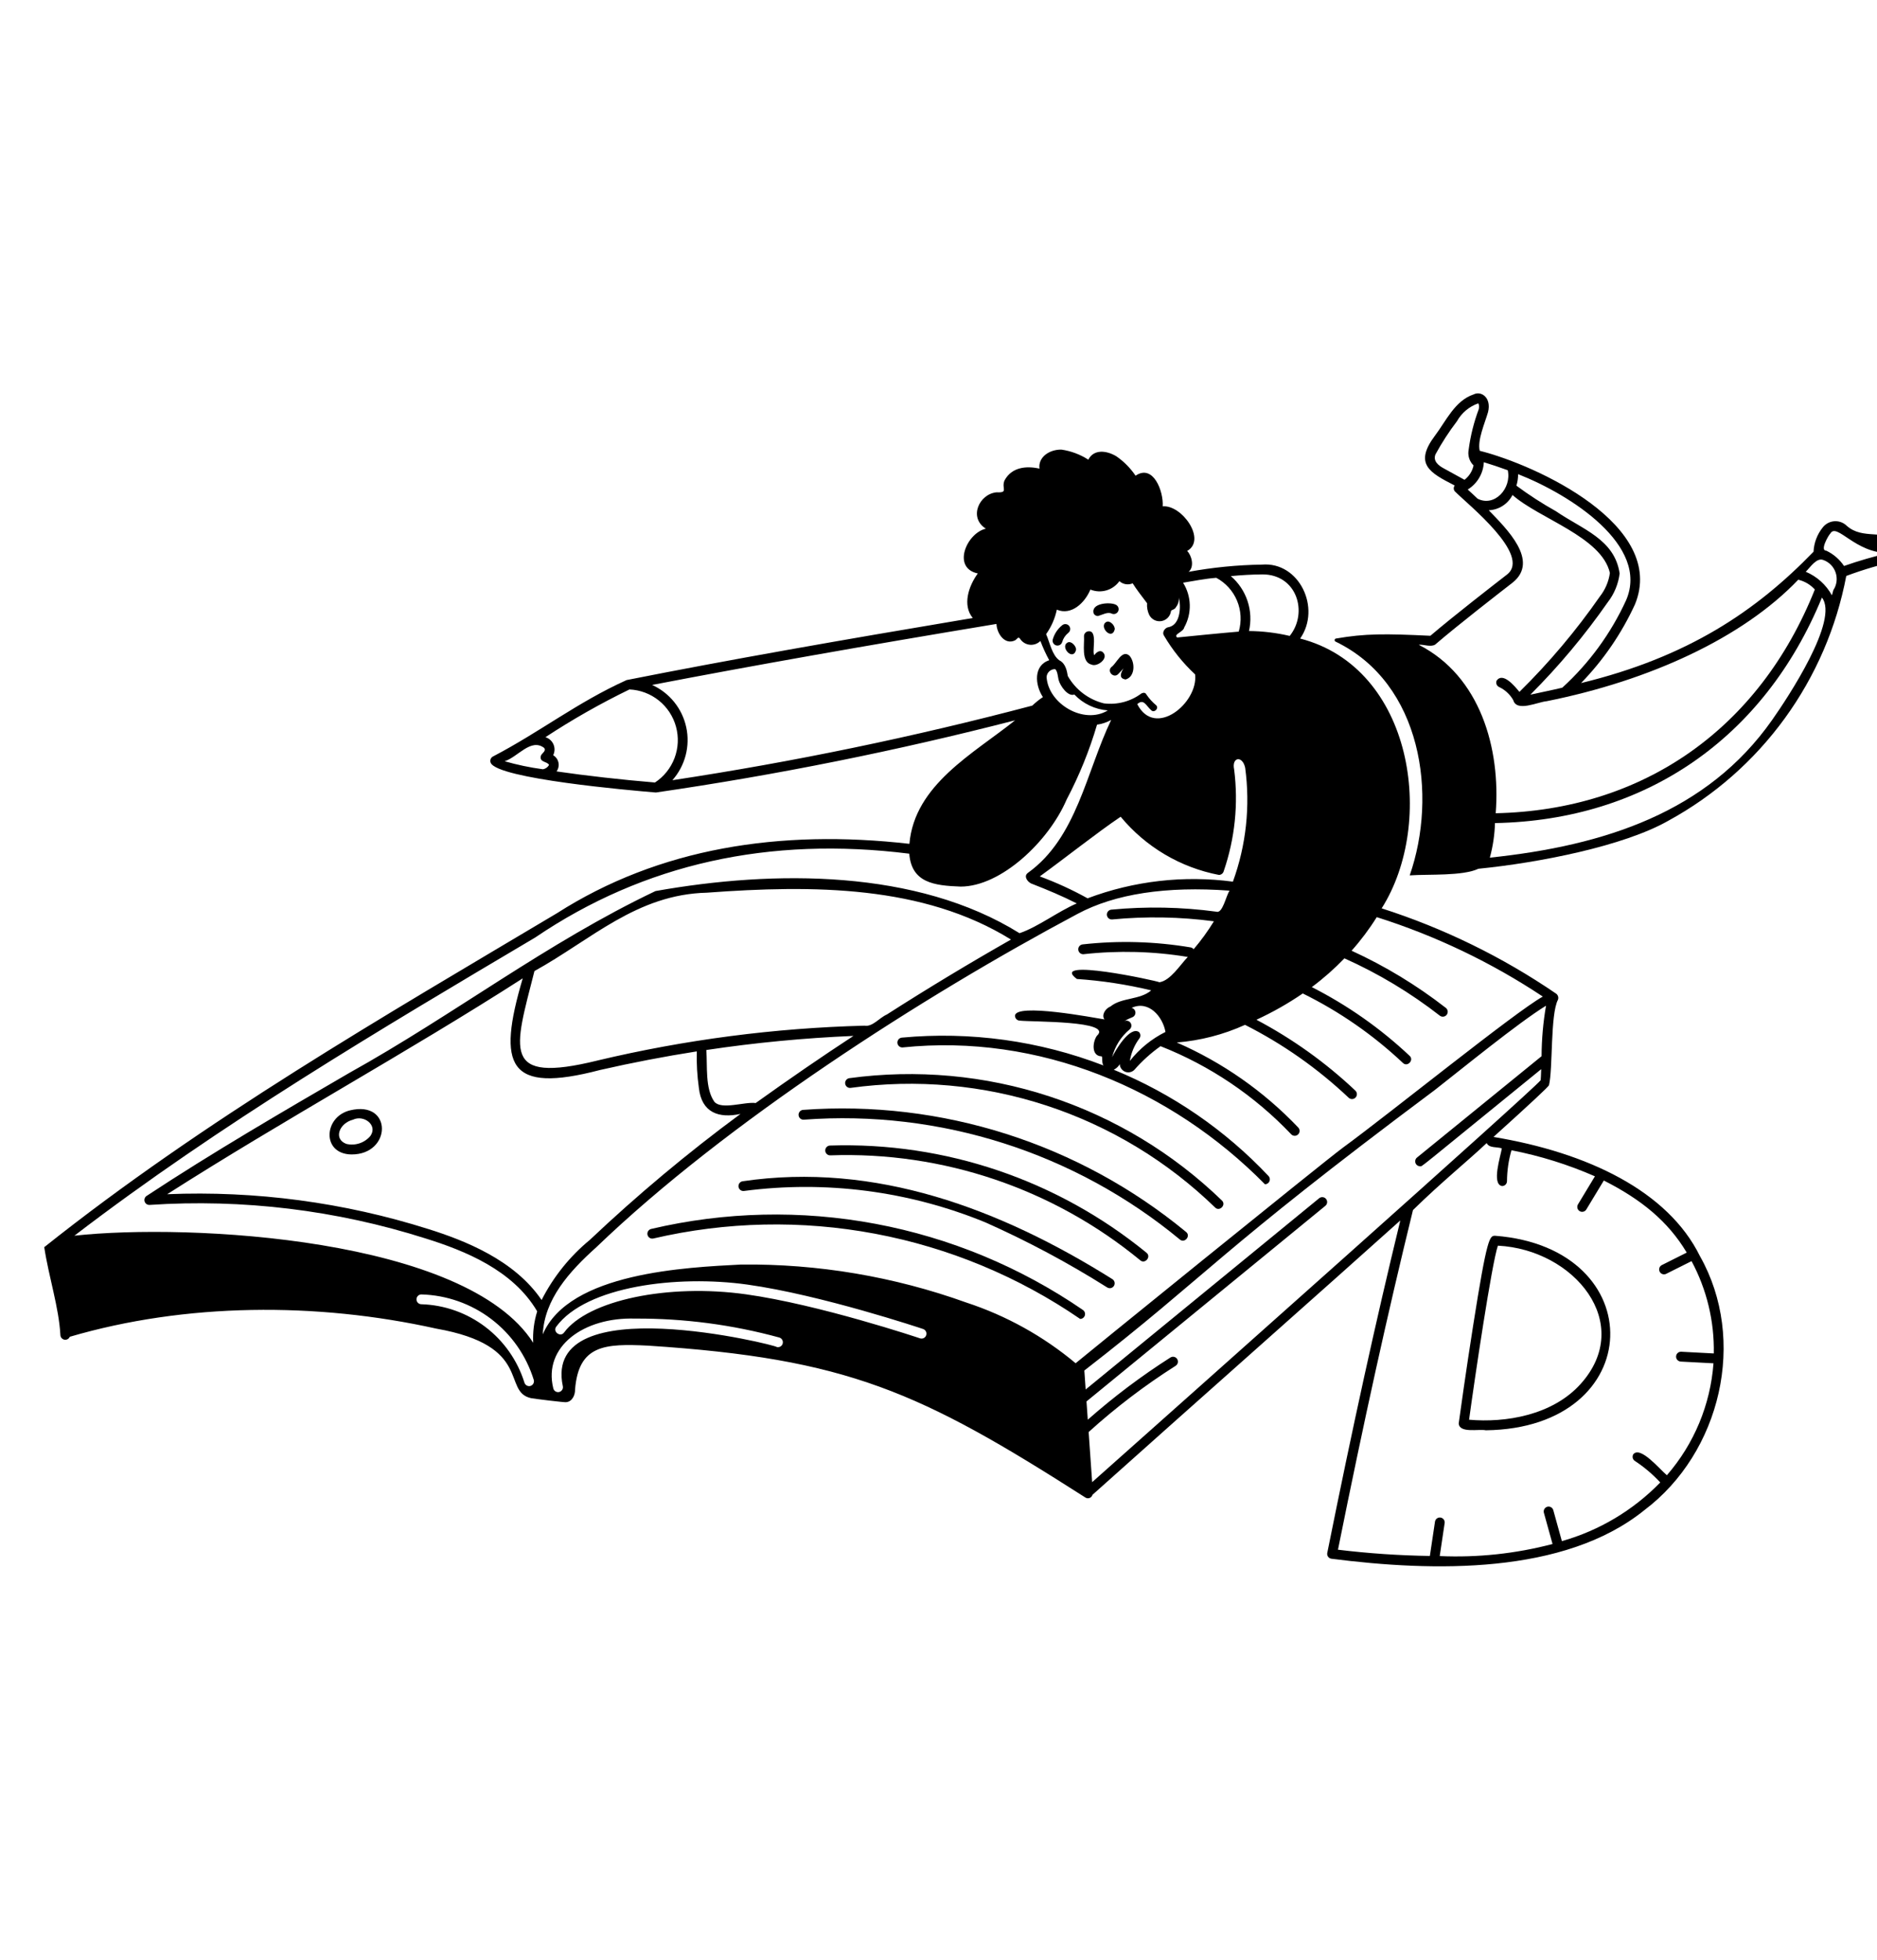 <svg width="319" height="333" viewBox="0 0 319 333" fill="none" xmlns="http://www.w3.org/2000/svg">
<path d="M181.457 109.168C180.079 109.877 182.35 112.419 182.875 110.441C182.958 109.834 182.076 108.848 181.457 109.168Z" fill="black"/>
<path d="M189.451 106.947C189.534 106.339 188.654 105.358 188.034 105.675C186.659 106.394 188.927 108.925 189.451 106.947Z" fill="black"/>
<path d="M110.664 208.819C110.45 208.869 110.264 209.003 110.148 209.19C110.032 209.378 109.995 209.604 110.045 209.819C110.095 210.034 110.229 210.22 110.416 210.337C110.603 210.453 110.829 210.491 111.043 210.44C123.417 207.557 136.254 207.283 148.74 209.635C161.225 211.988 173.087 216.915 183.575 224.107C183.752 224.107 183.925 224.05 184.068 223.945C184.21 223.84 184.316 223.691 184.369 223.522C184.421 223.352 184.418 223.17 184.361 223.002C184.303 222.834 184.192 222.689 184.046 222.588C173.44 215.306 161.436 210.32 148.802 207.95C136.167 205.579 123.179 205.875 110.664 208.819Z" fill="black"/>
<path d="M189.05 217.347C170.023 205.412 148.758 197.39 126.197 200.718C125.985 200.754 125.795 200.87 125.667 201.044C125.539 201.217 125.483 201.433 125.511 201.647C125.539 201.861 125.648 202.055 125.816 202.19C125.984 202.325 126.198 202.388 126.412 202.368C140.321 200.539 154.465 202.375 167.452 207.696C174.614 210.881 181.539 214.578 188.172 218.76C188.359 218.877 188.584 218.915 188.799 218.865C189.013 218.815 189.199 218.681 189.316 218.494C189.432 218.306 189.469 218.08 189.42 217.865C189.37 217.65 189.237 217.463 189.05 217.347Z" fill="black"/>
<path d="M141.053 194.648C140.832 194.656 140.625 194.751 140.474 194.913C140.324 195.075 140.245 195.29 140.252 195.511C140.26 195.731 140.355 195.94 140.517 196.09C140.678 196.241 140.892 196.321 141.112 196.313C160.251 195.632 178.982 201.973 193.794 214.149C194.603 214.841 195.7 213.539 194.848 212.862C179.693 200.482 160.588 194.014 141.053 194.648Z" fill="black"/>
<path d="M136.488 188.587C136.268 188.604 136.064 188.707 135.919 188.874C135.775 189.042 135.703 189.26 135.719 189.481C135.735 189.702 135.838 189.907 136.005 190.052C136.172 190.196 136.389 190.269 136.61 190.252C159.732 188.535 182.624 195.829 200.52 210.615C201.321 211.31 202.429 210.008 201.572 209.33C183.335 194.295 160.033 186.868 136.488 188.587Z" fill="black"/>
<path d="M144.556 184.85C155.743 183.307 167.133 184.336 177.866 187.857C188.598 191.378 198.392 197.3 206.508 205.175C207.255 205.932 208.458 204.725 207.661 203.979C199.354 195.944 189.34 189.9 178.37 186.302C167.401 182.703 155.762 181.643 144.326 183.202C144.112 183.237 143.92 183.355 143.792 183.53C143.664 183.705 143.609 183.924 143.639 184.139C143.669 184.354 143.782 184.549 143.953 184.682C144.125 184.815 144.341 184.875 144.556 184.85Z" fill="black"/>
<path d="M59.487 188.668C54.98 189.76 54.636 196.093 59.728 196.16C66.598 196.198 66.749 186.906 59.487 188.668ZM62.973 192.987C62.485 193.577 61.842 194.019 61.117 194.263C60.392 194.508 59.614 194.545 58.869 194.37C56.605 193.538 57.657 190.845 59.995 190.253C61.811 189.377 64.231 191.152 62.971 192.987H62.973Z" fill="black"/>
<path d="M254.111 209.977C253.184 209.977 252.763 209.977 250.351 225.315C249.189 232.667 248.103 240.434 247.912 241.863C248.013 243.578 251.333 242.772 252.519 243.028C280.106 242.689 280.773 212.036 254.111 209.977ZM268.611 235.18C263.823 240.488 255.842 241.783 249.673 241.234C250.649 234.074 253.526 214.694 254.569 211.66C267.513 212.308 277.907 224.872 268.611 235.18Z" fill="black"/>
<path d="M323.339 92.151C320.261 89.831 316.616 91.801 313.855 89.338C313.579 89.07 313.25 88.862 312.889 88.729C312.528 88.596 312.143 88.541 311.76 88.567C311.376 88.592 311.002 88.699 310.662 88.879C310.322 89.059 310.023 89.308 309.785 89.612C308.836 90.786 308.286 92.234 308.215 93.744C298.436 103.849 286.851 111.656 268.707 116.063C272.503 112.158 275.603 107.629 277.875 102.673C283.353 89.272 261.154 79.031 251.481 76.596C251.053 74.78 252.364 71.879 252.897 70.018C253.503 67.565 251.735 66.355 250.44 67.021C247.251 68.076 245.721 71.603 243.87 74.032C240.253 78.861 242.982 80.317 247.23 82.497C247.103 82.662 247.047 82.87 247.072 83.077C247.098 83.283 247.204 83.471 247.367 83.599C249.562 85.787 260.315 94.362 256.119 97.625C253.848 99.385 247.044 104.658 243.093 108.03C235.386 107.657 232.022 107.639 227.044 108.499C226.984 108.51 226.929 108.541 226.889 108.586C226.848 108.631 226.823 108.689 226.819 108.75C226.815 108.811 226.831 108.872 226.865 108.922C226.898 108.973 226.948 109.011 227.006 109.03C241.689 116.133 244.328 135.159 239.582 148.741C242.841 148.514 248.554 148.881 251.26 147.617C261.486 146.6 275.941 143.787 283.554 139.447C291.345 135.191 298.098 129.253 303.324 122.062C308.551 114.871 312.12 106.606 313.776 97.863C316.746 96.753 319.793 95.863 322.892 95.199C324.33 94.973 325.382 92.875 323.339 92.151ZM258.006 80.567C266.95 84.079 280.378 92.702 276.363 101.983C273.783 107.621 270.093 112.677 265.515 116.848C263.889 117.244 261.748 117.667 260.088 118.036C264.93 113.199 269.334 107.94 273.248 102.322C274.346 100.908 275.041 99.222 275.26 97.444C274.41 91.625 268.952 89.965 264.442 86.871C262.109 85.568 259.863 84.116 257.716 82.524C257.91 81.89 258.007 81.23 258.006 80.567ZM248.898 81.526L245.334 79.568C244.434 79.082 243.508 78.314 243.964 77.201C245.036 75.232 246.257 73.35 247.616 71.57C248.411 70.154 249.693 69.078 251.222 68.541C251.341 68.601 251.424 69.08 251.322 69.518C250.488 71.736 249.912 74.042 249.603 76.391C249.506 76.875 249.532 77.374 249.677 77.845C249.822 78.316 250.082 78.743 250.433 79.087C250.228 80.058 249.683 80.923 248.898 81.526ZM251.122 84.738C250.545 84.207 249.997 83.657 249.441 83.18C250.24 82.689 250.908 82.01 251.386 81.201C251.863 80.392 252.136 79.478 252.18 78.539C253.488 78.937 254.866 79.398 256.245 79.901C256.934 82.965 254.009 86.21 251.122 84.738ZM241.114 109.557C242.017 109.475 243.088 109.996 243.901 109.533C247.772 106.203 254.821 100.742 257.09 98.982C261.687 95.273 256.021 89.836 253.02 86.701C253.861 86.666 254.678 86.407 255.387 85.951C256.096 85.495 256.671 84.858 257.054 84.105C261.585 88.138 272.216 91.223 273.605 97.356C273.402 98.816 272.814 100.195 271.902 101.351C267.855 107.169 263.278 112.596 258.229 117.564C257.409 116.565 255.42 114.155 254.353 115.649C254.31 115.75 254.287 115.858 254.286 115.967C254.284 116.077 254.305 116.185 254.346 116.287C254.386 116.389 254.447 116.481 254.523 116.559C254.599 116.638 254.69 116.7 254.791 116.743C255.794 117.219 256.627 117.991 257.178 118.957C257.737 121.043 261.358 119.272 262.844 119.15C280.386 115.641 296.195 108.379 305.612 98.504C306.7 98.757 307.685 99.338 308.434 100.169C298.987 123.854 279.246 137.65 254.198 138.183C255.048 127.221 251.609 114.898 241.114 109.557ZM301.148 122.377C290.154 137.993 272.792 143.674 253.202 145.729C253.725 143.812 254.018 141.84 254.075 139.855C279.621 139.368 299.797 125.456 309.639 101.54C312.599 105.289 303.945 118.408 301.148 122.377ZM311.581 100.274C311.508 100.571 311.415 100.862 311.337 101.157C310.349 99.356 308.782 97.945 306.892 97.152C307.664 96.383 308.734 94.722 309.846 95.144C310.339 95.315 310.787 95.596 311.155 95.966C311.523 96.337 311.801 96.787 311.968 97.282C312.136 97.778 312.188 98.305 312.121 98.823C312.054 99.342 311.869 99.838 311.581 100.274ZM313.397 96.167C312.642 95.048 311.603 94.152 310.388 93.571C309.252 93.596 310.698 91.03 311.062 90.662C312.166 88.721 315.328 94.074 321.022 93.957C318.442 94.553 315.896 95.291 313.397 96.167Z" fill="black"/>
<path d="M186.597 104.676C187.379 104.458 188.27 103.902 188.976 104.28C189.18 104.362 189.409 104.359 189.611 104.271C189.813 104.184 189.973 104.02 190.055 103.815C190.136 103.61 190.133 103.381 190.047 103.178C189.96 102.975 189.796 102.815 189.592 102.733C188.609 102.253 185.302 102.485 185.885 104.273C185.959 104.396 186.063 104.498 186.188 104.568C186.313 104.639 186.454 104.676 186.597 104.676Z" fill="black"/>
<path d="M180.516 109.1C180.692 108.485 181.055 107.94 181.553 107.541C181.729 107.409 181.846 107.212 181.877 106.993C181.908 106.775 181.851 106.553 181.719 106.376C181.587 106.199 181.391 106.083 181.173 106.051C180.955 106.02 180.733 106.077 180.557 106.209C179.756 106.839 179.178 107.711 178.907 108.695C178.865 108.905 178.904 109.124 179.018 109.305C179.132 109.487 179.311 109.617 179.519 109.669C179.726 109.721 179.945 109.691 180.131 109.585C180.317 109.479 180.455 109.305 180.516 109.1Z" fill="black"/>
<path d="M188.865 113.361C188.093 114.113 189.288 115.312 190.039 114.538C190.371 114.205 190.653 113.885 190.938 113.557C190.518 114.288 190.052 115.269 191.3 115.455C192.93 114.988 192.96 112.553 191.949 111.409C190.664 110.306 189.783 112.726 188.865 113.361Z" fill="black"/>
<path d="M185.508 112.928C186.487 113.391 188.584 111.796 187.387 110.786C186.852 110.364 186.225 110.952 185.984 111.328C185.521 110.807 186.598 107.201 185.056 107.262C184.836 107.262 184.625 107.35 184.469 107.506C184.314 107.662 184.226 107.874 184.226 108.095C184.334 109.437 183.695 112.507 185.508 112.928Z" fill="black"/>
<path d="M288.901 213.425C283.461 202.379 269.811 195.835 253.82 193.188C260.447 187.202 263.088 184.725 263.251 184.399C263.93 181.7 263.462 172.366 264.776 169.881C264.844 169.704 264.854 169.51 264.805 169.327C264.755 169.144 264.65 168.982 264.503 168.862C255.36 162.608 245.36 157.718 234.817 154.345C244.071 139.713 240.145 113.45 220.964 108.5C224.579 103.323 220.808 95.414 214.475 95.936C210.292 95.998 206.122 96.409 202.007 97.163C203.054 96.277 202.505 94.332 201.755 93.619C205.121 91.72 200.851 85.737 197.604 86.037C197.77 83.473 195.988 78.788 192.991 80.829C192.114 79.533 191.003 78.412 189.716 77.524C188.04 76.525 185.887 76.293 184.96 78.105C183.576 77.215 182.018 76.632 180.39 76.395C178.279 76.365 176.406 77.727 176.662 79.627C174.418 79.127 171.948 79.365 170.726 81.625C170.136 82.982 171.471 83.753 169.371 83.653C166.428 83.921 164.557 87.944 167.545 89.832C164.283 90.579 161.735 96.505 166.177 97.439C164.607 99.603 163.531 102.83 165.322 105.01C142.257 108.882 123.872 112.108 106.489 115.557C98.097 119.35 91.818 124.345 83.775 128.544C83.587 128.643 83.443 128.81 83.373 129.011C83.304 129.212 83.314 129.433 83.401 129.627C84.626 132.331 106.993 134.289 111.464 134.66C132.019 131.673 152.399 127.578 172.515 122.394C165.48 128.038 155.429 133.313 154.556 143.381C132.551 140.872 112.025 144.069 94.645 155.178C65.238 172.685 34.754 190.238 7.52 211.914C8.288 216.991 10.009 222.112 10.267 226.888C10.283 227.073 10.361 227.247 10.487 227.382C10.613 227.518 10.781 227.607 10.963 227.637C11.146 227.666 11.333 227.633 11.495 227.543C11.657 227.453 11.785 227.311 11.857 227.141C31.528 221.372 53.764 221.225 74.13 225.751C90.702 228.668 85.234 236.471 90.259 237.572C90.559 237.647 96.157 238.343 96.235 238.251C97.286 238.161 97.759 236.961 97.729 236.137C98.326 228.478 102.832 228.296 110.116 228.644C144.078 230.855 156.305 236.453 184.459 254.452C184.564 254.521 184.685 254.564 184.81 254.578C184.935 254.591 185.062 254.575 185.18 254.53C185.298 254.486 185.403 254.414 185.488 254.321C185.573 254.228 185.635 254.116 185.669 253.994C202.407 239.009 227.028 217.234 237.986 207.374C233.771 224.71 229.92 242.247 225.572 263.866C225.55 263.978 225.551 264.093 225.575 264.205C225.599 264.316 225.645 264.422 225.712 264.514C225.778 264.607 225.862 264.685 225.96 264.744C226.058 264.802 226.166 264.84 226.279 264.855C243.525 267.066 265.826 267.61 279.462 256.601C292.46 246.811 296.974 227.652 288.901 213.425ZM214.513 97.6C220.393 97.557 222.385 104.072 219.189 108.055C216.921 107.52 214.6 107.241 212.269 107.222C212.651 105.532 212.565 103.77 212.021 102.125C211.477 100.48 210.495 99.016 209.181 97.89C210.934 97.724 212.715 97.615 214.513 97.6ZM209.747 130.762C209.283 128.634 211.157 128.316 211.62 130.459C212.502 136.983 211.787 143.624 209.535 149.808C201.196 148.703 192.713 149.675 184.837 152.639C182.228 151.193 179.512 149.948 176.713 148.916C180.938 145.862 186.315 141.575 190.457 138.776C194.716 143.916 200.623 147.412 207.168 148.666C207.355 148.66 207.535 148.592 207.682 148.474C207.828 148.356 207.932 148.194 207.978 148.012C209.88 142.474 210.485 136.572 209.747 130.762ZM201.263 106.606C201.913 105.439 202.238 104.118 202.203 102.782C202.168 101.446 201.775 100.144 201.066 99.012C202.827 98.734 204.764 98.325 206.71 98.18C208.296 99.031 209.542 100.405 210.238 102.07C210.933 103.735 211.035 105.589 210.528 107.321C207.657 107.559 202.002 108.125 200.07 108.32C199.339 107.789 201.11 107.409 201.263 106.606ZM179.612 103.591C182.064 104.63 184.366 102.456 185.314 100.178C186.176 100.529 187.132 100.578 188.026 100.319C188.92 100.059 189.701 99.506 190.244 98.748C190.546 99.019 190.92 99.197 191.32 99.263C191.72 99.328 192.131 99.277 192.503 99.116C192.985 99.921 194.095 101.39 194.949 102.496C194.893 103.176 195.017 103.86 195.309 104.477C195.498 104.854 195.802 105.159 196.177 105.35C196.552 105.54 196.978 105.604 197.393 105.533C197.807 105.462 198.188 105.26 198.479 104.956C198.77 104.652 198.957 104.262 199.011 103.844C198.997 103.619 199.641 103.631 199.857 103.167C200.22 102.703 200.398 102.12 200.355 101.532C200.735 103.127 200.597 106.094 198.687 106.55C198.039 106.586 197.427 107.382 197.812 107.987C199.249 110.435 201.034 112.661 203.112 114.592C203.683 119.39 196.306 125.541 193.28 119.647C194.391 118.639 194.789 119.943 195.664 120.691C196.162 121.19 197.007 120.358 196.504 119.848C195.86 119.313 195.294 118.689 194.824 117.995C194.658 117.662 194.326 117.662 193.984 117.829C192.156 119.199 189.867 119.803 187.603 119.514C186.321 119.196 185.116 118.62 184.062 117.821C183.009 117.022 182.128 116.017 181.473 114.867C181.34 114.062 181.116 112.72 180.038 112.203C178.775 111.292 178.431 109.192 177.789 107.752C178.675 106.505 179.295 105.089 179.612 103.591ZM188.279 120.712C184.225 123.183 178.153 119.612 177.867 115.026C177.894 114.66 178.059 114.318 178.329 114.071C178.599 113.823 178.954 113.688 179.32 113.694C179.718 113.964 179.793 115.006 179.901 115.481C180.184 116.618 181.549 118.435 182.585 118.008C184.085 119.584 186.113 120.547 188.279 120.712ZM92.206 130.702C90.03 130.408 87.878 129.955 85.767 129.349C88.006 128.636 90.234 125.353 92.492 127.093C92.91 127.715 91.897 128.007 91.894 128.583C91.753 129.542 92.965 129.352 93.312 129.968C93.2 130.172 93.041 130.345 92.849 130.475C92.656 130.605 92.436 130.688 92.206 130.716V130.702ZM111.296 132.96C105.642 132.491 99.522 131.795 94.587 131.075C94.742 130.861 94.851 130.617 94.907 130.359C94.963 130.1 94.963 129.832 94.909 129.573C94.855 129.314 94.748 129.069 94.594 128.854C94.439 128.64 94.242 128.46 94.014 128.326C94.155 128.042 94.233 127.73 94.242 127.412C94.251 127.095 94.191 126.779 94.066 126.487C93.941 126.195 93.754 125.934 93.517 125.722C93.281 125.51 93.002 125.352 92.699 125.259C97.279 122.251 102.047 119.542 106.975 117.151C108.793 117.229 110.539 117.884 111.962 119.022C113.384 120.16 114.41 121.721 114.89 123.481C115.371 125.242 115.282 127.109 114.635 128.815C113.989 130.521 112.819 131.977 111.294 132.973L111.296 132.96ZM114.284 132.557C115.349 131.352 116.116 129.913 116.524 128.356C116.932 126.799 116.97 125.167 116.633 123.593C116.296 122.019 115.595 120.546 114.587 119.294C113.578 118.041 112.29 117.044 110.826 116.383C127.941 113.095 146.342 109.835 169.351 106.017C169.409 107.629 170.757 109.667 172.525 108.799C173.023 108.466 173.033 108.012 173.498 108.728C173.694 108.973 173.94 109.174 174.219 109.318C174.498 109.461 174.804 109.545 175.117 109.562C175.43 109.579 175.744 109.53 176.037 109.418C176.33 109.306 176.596 109.133 176.818 108.911C177.243 110.036 177.745 111.13 178.32 112.186C175.598 113.073 175.888 116.412 177.245 118.445C176.603 118.874 176.001 119.359 175.443 119.893C155.3 125.218 134.885 129.449 114.287 132.57L114.284 132.557ZM90.174 235.487C90.07 235.52 89.961 235.532 89.852 235.523C89.744 235.513 89.638 235.482 89.541 235.431C89.445 235.381 89.359 235.312 89.289 235.228C89.219 235.144 89.166 235.047 89.133 234.943C87.955 231.171 85.634 227.86 82.494 225.471C79.354 223.082 75.55 221.733 71.611 221.611C71.39 221.611 71.179 221.524 71.024 221.367C70.868 221.211 70.781 221 70.781 220.779C70.781 220.558 70.868 220.346 71.024 220.19C71.179 220.034 71.39 219.946 71.611 219.946C75.905 220.061 80.057 221.521 83.482 224.122C86.907 226.723 89.434 230.335 90.709 234.45C90.773 234.659 90.753 234.884 90.653 235.079C90.553 235.273 90.381 235.419 90.174 235.487ZM90.618 228.161C79.255 210.346 32.209 207.823 12.647 209.963C37.396 191.019 64.605 174.911 90.946 159.307C109.502 146.728 130.786 142.078 154.532 145.056C154.918 150.005 158.757 150.479 163.257 150.646C170.146 150.646 178.254 142.928 181.277 135.854C183.416 131.797 185.146 127.536 186.441 123.135C187.284 123.016 188.099 122.744 188.845 122.331C184.598 131.187 183.013 142.346 174.698 148.313C173.931 148.871 174.582 149.773 175.211 150.105C178.098 151.232 180.565 152.269 182.998 153.506C179.766 154.896 176.415 157.502 173.272 158.566C155.821 147.707 131.654 147.799 111.401 151.407C92.887 160.219 77.236 172.366 59.345 182.317C47.952 188.942 36.173 195.792 24.915 203.208C24.763 203.309 24.648 203.456 24.587 203.629C24.527 203.801 24.526 203.989 24.582 204.162C24.639 204.336 24.751 204.486 24.901 204.589C25.051 204.693 25.231 204.744 25.413 204.735C41.261 203.682 57.167 205.613 72.308 210.428C78.991 212.512 87.183 215.805 91.296 222.82C90.759 224.546 90.529 226.353 90.618 228.158V228.161ZM101.552 180.199C85.065 184.249 87.427 178.423 90.83 165.001C100.499 159.66 108.204 151.966 120.152 151.681C138.19 150.349 156.91 150.406 171.818 159.645C164.761 163.659 157.708 167.907 150.719 172.382C149.46 172.93 148.279 174.523 146.933 174.279C131.643 174.674 116.435 176.658 101.552 180.196V180.199ZM145.044 176.022C139.75 179.482 134.297 183.225 128.432 187.424C126.555 187.176 122.632 188.624 121.414 187.216C119.797 184.925 120.252 181.15 120.038 178.415C128.324 177.172 136.67 176.372 145.041 176.019L145.044 176.022ZM72.817 208.842C58.47 204.303 43.446 202.298 28.414 202.917C48.385 190.169 69.052 178.941 88.838 166.238C84.422 181.188 86.348 185.905 101.972 181.811C107.436 180.566 112.92 179.511 118.424 178.648C118.368 180.716 118.485 182.785 118.773 184.833C119.233 189.079 122.172 190.063 125.848 189.274C116.882 195.885 108.326 203.038 100.227 210.692C96.829 213.491 94.044 216.964 92.045 220.892C87.394 214.046 78.913 210.764 72.814 208.839L72.817 208.842ZM133.017 228.313C132.954 228.524 132.81 228.702 132.616 228.807C132.423 228.912 132.196 228.935 131.985 228.872C132.194 228.614 92.102 218.654 95.652 235.532C95.676 235.639 95.678 235.75 95.659 235.857C95.64 235.965 95.6 236.068 95.541 236.16C95.483 236.252 95.407 236.332 95.317 236.395C95.228 236.458 95.127 236.502 95.021 236.526C94.914 236.549 94.804 236.552 94.697 236.532C94.589 236.513 94.487 236.473 94.395 236.414C94.303 236.356 94.223 236.279 94.161 236.19C94.098 236.1 94.054 235.999 94.03 235.892C92.286 228.824 99.176 223.776 107.951 224.051C116.228 224.003 124.473 225.087 132.458 227.272C132.562 227.304 132.659 227.356 132.744 227.425C132.828 227.494 132.898 227.579 132.95 227.675C133.002 227.772 133.034 227.877 133.045 227.986C133.056 228.095 133.045 228.205 133.014 228.31L133.017 228.313ZM157.409 226.881C157.339 227.09 157.189 227.263 156.992 227.362C156.795 227.46 156.567 227.476 156.358 227.406C156.192 227.347 139.246 221.668 126.777 219.925C113.527 218.073 99.952 220.924 95.871 226.408C95.262 227.286 93.869 226.27 94.543 225.409C99.65 218.539 115.073 216.603 127.01 218.271C139.626 220.036 156.724 225.764 156.89 225.822C157.098 225.894 157.269 226.045 157.365 226.243C157.462 226.441 157.477 226.669 157.406 226.878L157.409 226.881ZM182.807 231.638C177.316 227.044 171.002 223.54 164.204 221.315C151.941 216.908 138.994 214.724 125.969 214.866C116.746 215.348 96.738 216.198 92.244 226.733C92.535 220.77 96.686 216.107 101.359 211.914C123.336 190.786 156.832 169.29 183.124 155.288C189.505 151.874 198.205 150.547 208.964 151.337C208.343 152.254 207.787 155.303 206.7 154.908C200.791 154.111 194.811 153.996 188.876 154.565C188.767 154.575 188.661 154.605 188.564 154.656C188.467 154.706 188.381 154.776 188.31 154.86C188.24 154.944 188.187 155.041 188.153 155.145C188.12 155.25 188.108 155.36 188.118 155.469C188.137 155.69 188.242 155.894 188.411 156.037C188.495 156.108 188.592 156.161 188.696 156.194C188.8 156.227 188.91 156.24 189.019 156.23C194.774 155.679 200.573 155.784 206.305 156.543C205.282 158.213 204.131 159.8 202.862 161.29C202.74 161.129 202.562 161.019 202.364 160.982C196.294 159.961 190.112 159.788 183.994 160.468C183.885 160.479 183.78 160.513 183.683 160.566C183.587 160.618 183.502 160.69 183.434 160.776C183.365 160.861 183.314 160.96 183.283 161.065C183.252 161.171 183.243 161.281 183.255 161.391C183.267 161.5 183.3 161.606 183.352 161.702C183.405 161.799 183.476 161.884 183.562 161.953C183.647 162.022 183.745 162.073 183.851 162.104C183.956 162.135 184.066 162.144 184.175 162.133C190.066 161.479 196.018 161.637 201.866 162.6C200.548 163.981 198.906 166.621 197.052 166.901C196.567 166.638 178.091 162.647 183.013 166.345C187.273 166.633 191.501 167.281 195.652 168.281C193.743 169.926 190.633 169.469 188.748 171.004C187.792 171.395 187.175 172.519 187.706 173.216C185.88 172.923 172.587 170.386 172.502 172.59C172.502 172.811 172.589 173.023 172.745 173.179C172.901 173.335 173.112 173.423 173.332 173.423C175.467 173.661 189.304 173.411 186.414 176.002C185.696 177.029 185.452 179.342 187.105 179.487C187.513 179.33 187.14 180.614 187.555 181.047C176.642 176.844 164.909 175.223 153.269 176.31C153.049 176.331 152.846 176.438 152.705 176.609C152.564 176.78 152.497 177 152.517 177.221C152.538 177.442 152.645 177.645 152.815 177.786C152.986 177.928 153.205 177.996 153.425 177.975C176.526 175.586 199.001 185.01 214.981 201.227C215.144 201.227 215.302 201.18 215.438 201.091C215.574 201.001 215.681 200.874 215.745 200.725C215.81 200.576 215.829 200.411 215.801 200.25C215.773 200.09 215.699 199.942 215.587 199.823C208.205 191.991 199.237 185.833 189.286 181.765C189.713 181.558 190.068 181.228 190.305 180.817C190.317 181.098 190.41 181.369 190.572 181.598C190.735 181.828 190.96 182.005 191.22 182.109C191.48 182.212 191.765 182.238 192.04 182.184C192.315 182.129 192.568 181.995 192.769 181.8C194.095 180.283 195.595 178.928 197.238 177.764C205.627 181.069 213.197 186.171 219.419 192.712C219.492 192.795 219.582 192.863 219.683 192.911C219.783 192.959 219.892 192.986 220.004 192.99C220.115 192.995 220.226 192.977 220.33 192.938C220.434 192.899 220.529 192.839 220.61 192.762C220.691 192.686 220.755 192.593 220.8 192.491C220.844 192.389 220.867 192.279 220.869 192.167C220.87 192.055 220.848 191.945 220.806 191.842C220.764 191.738 220.701 191.645 220.622 191.566C214.773 185.426 207.76 180.52 199.995 177.136C204.004 176.815 207.929 175.801 211.593 174.139C218.022 177.389 223.949 181.555 229.189 186.506C229.268 186.585 229.361 186.647 229.464 186.689C229.567 186.731 229.677 186.752 229.788 186.751C229.899 186.749 230.009 186.725 230.111 186.68C230.212 186.635 230.304 186.571 230.38 186.489C230.456 186.408 230.516 186.313 230.554 186.209C230.593 186.104 230.611 185.993 230.606 185.882C230.601 185.77 230.574 185.661 230.526 185.561C230.478 185.46 230.411 185.37 230.328 185.296C225.296 180.546 219.645 176.502 213.531 173.273C216.277 172.009 218.913 170.514 221.409 168.806C227.636 171.87 233.372 175.85 238.427 180.612C239.194 181.365 240.364 180.13 239.564 179.4C234.606 174.735 229.01 170.804 222.944 167.725C224.923 166.252 226.777 164.617 228.489 162.838C234.265 165.421 239.71 168.693 244.705 172.582C244.793 172.648 244.892 172.697 244.998 172.725C245.104 172.753 245.214 172.759 245.322 172.744C245.431 172.729 245.535 172.693 245.63 172.638C245.724 172.582 245.807 172.509 245.873 172.421C245.939 172.334 245.988 172.234 246.015 172.128C246.043 172.022 246.05 171.911 246.035 171.802C246.02 171.694 245.984 171.589 245.929 171.494C245.873 171.399 245.8 171.316 245.713 171.25C240.768 167.405 235.396 164.147 229.704 161.541C231.289 159.765 232.72 157.857 233.982 155.837C243.971 158.992 253.469 163.535 262.202 169.334C257.496 171.949 236.472 188.981 228.227 195.01C224.862 197.484 182.98 231.451 182.807 231.635V231.638ZM193.561 175.351C191.982 174.327 189.525 178.538 189.007 179.642C189.476 177.788 190.518 176.132 191.985 174.911C192.146 174.775 192.25 174.583 192.276 174.374C192.302 174.164 192.249 173.953 192.127 173.781C192.005 173.609 191.824 173.489 191.618 173.445C191.412 173.401 191.197 173.436 191.016 173.543C191.469 173.269 191.945 173.036 192.439 172.847C192.606 172.782 192.747 172.665 192.843 172.512C192.938 172.36 192.981 172.181 192.966 172.002C192.952 171.823 192.88 171.653 192.761 171.518C192.642 171.384 192.483 171.291 192.307 171.255C195.232 169.905 197.619 172.754 198.074 175.346C195.716 176.517 193.648 178.2 192.019 180.273C192.245 178.884 192.802 177.57 193.642 176.443C193.763 176.281 193.821 176.081 193.805 175.879C193.789 175.677 193.7 175.489 193.556 175.348L193.561 175.351ZM185.614 251.846L185.017 243.325C189.619 239.159 194.567 235.394 199.806 232.069C199.991 231.951 200.123 231.763 200.17 231.547C200.218 231.332 200.179 231.106 200.06 230.92C199.942 230.733 199.755 230.602 199.54 230.554C199.325 230.506 199.1 230.545 198.914 230.664C193.964 233.812 189.269 237.346 184.871 241.232L184.653 238.126L225.245 204.891C225.33 204.822 225.4 204.737 225.451 204.641C225.503 204.544 225.535 204.439 225.546 204.33C225.557 204.221 225.547 204.111 225.515 204.006C225.484 203.901 225.432 203.804 225.363 203.719C225.294 203.634 225.209 203.564 225.113 203.512C225.017 203.461 224.912 203.428 224.803 203.417C224.695 203.406 224.585 203.417 224.481 203.448C224.376 203.48 224.279 203.532 224.194 203.601L184.51 236.097L184.285 232.875C205.621 216.322 206.572 213.038 243.859 185.203C248.249 181.778 258.025 173.789 262.751 170.884C262.261 173.718 262.008 176.589 261.993 179.465L240.823 196.686C240.69 196.795 240.593 196.942 240.547 197.107C240.501 197.273 240.507 197.449 240.564 197.611C240.621 197.773 240.727 197.913 240.867 198.012C241.007 198.111 241.174 198.165 241.346 198.165C241.79 198.165 240.198 199.33 261.93 181.668C261.896 182.624 261.865 183.408 261.837 183.548C260.258 185.496 200.511 238.579 185.614 251.843V251.846ZM285.641 231.355L291.21 231.648C290.69 238.68 287.911 245.353 283.29 250.667C282.072 249.658 278.808 245.672 277.593 247.089C277.475 247.275 277.436 247.501 277.484 247.717C277.532 247.932 277.663 248.12 277.849 248.238C279.429 249.277 280.879 250.504 282.165 251.893C277.56 256.63 271.793 260.068 265.444 261.863L263.98 256.578C263.916 256.371 263.774 256.197 263.584 256.093C263.395 255.989 263.172 255.964 262.964 256.022C262.756 256.08 262.579 256.217 262.47 256.404C262.361 256.592 262.329 256.814 262.381 257.024L263.858 262.352C257.605 263.994 251.142 264.685 244.684 264.402L245.525 258.767C245.548 258.554 245.487 258.341 245.356 258.171C245.225 258.001 245.034 257.889 244.823 257.857C244.611 257.826 244.396 257.877 244.221 258C244.047 258.124 243.926 258.311 243.885 258.521L243.009 264.382C237.788 264.305 232.574 263.951 227.39 263.321C231.84 241.233 235.78 223.401 240.137 205.612C244.951 200.889 249.508 197.212 252.665 194.225C253.08 195.125 254.436 194.835 255.24 195.128C255.041 196.425 253.44 201.247 255.286 201.53C255.506 201.53 255.717 201.442 255.873 201.286C256.029 201.13 256.116 200.918 256.116 200.697C256.129 198.921 256.384 197.154 256.876 195.448C261.753 196.395 266.51 197.88 271.061 199.876L268.179 204.645C268.123 204.739 268.085 204.842 268.069 204.951C268.052 205.059 268.057 205.169 268.083 205.275C268.11 205.381 268.156 205.481 268.221 205.57C268.285 205.658 268.367 205.732 268.46 205.789C268.553 205.845 268.657 205.883 268.765 205.9C268.872 205.916 268.982 205.911 269.088 205.885C269.194 205.859 269.294 205.812 269.382 205.747C269.47 205.683 269.544 205.601 269.6 205.507L272.573 200.589C278.853 203.766 283.471 207.479 286.664 212.837L282.457 214.945C282.356 214.991 282.266 215.058 282.191 215.141C282.116 215.223 282.059 215.32 282.022 215.425C281.985 215.53 281.97 215.642 281.977 215.753C281.984 215.864 282.013 215.973 282.063 216.073C282.112 216.172 282.182 216.261 282.266 216.334C282.351 216.406 282.449 216.461 282.555 216.494C282.661 216.528 282.772 216.54 282.883 216.529C282.994 216.519 283.101 216.486 283.199 216.433L287.484 214.287C290.068 219.102 291.369 224.505 291.262 229.973L285.729 229.682C285.508 229.67 285.292 229.747 285.127 229.895C284.963 230.043 284.864 230.251 284.852 230.472C284.841 230.694 284.917 230.911 285.065 231.076C285.213 231.241 285.42 231.34 285.641 231.352V231.355Z" fill="black"/>
</svg>
